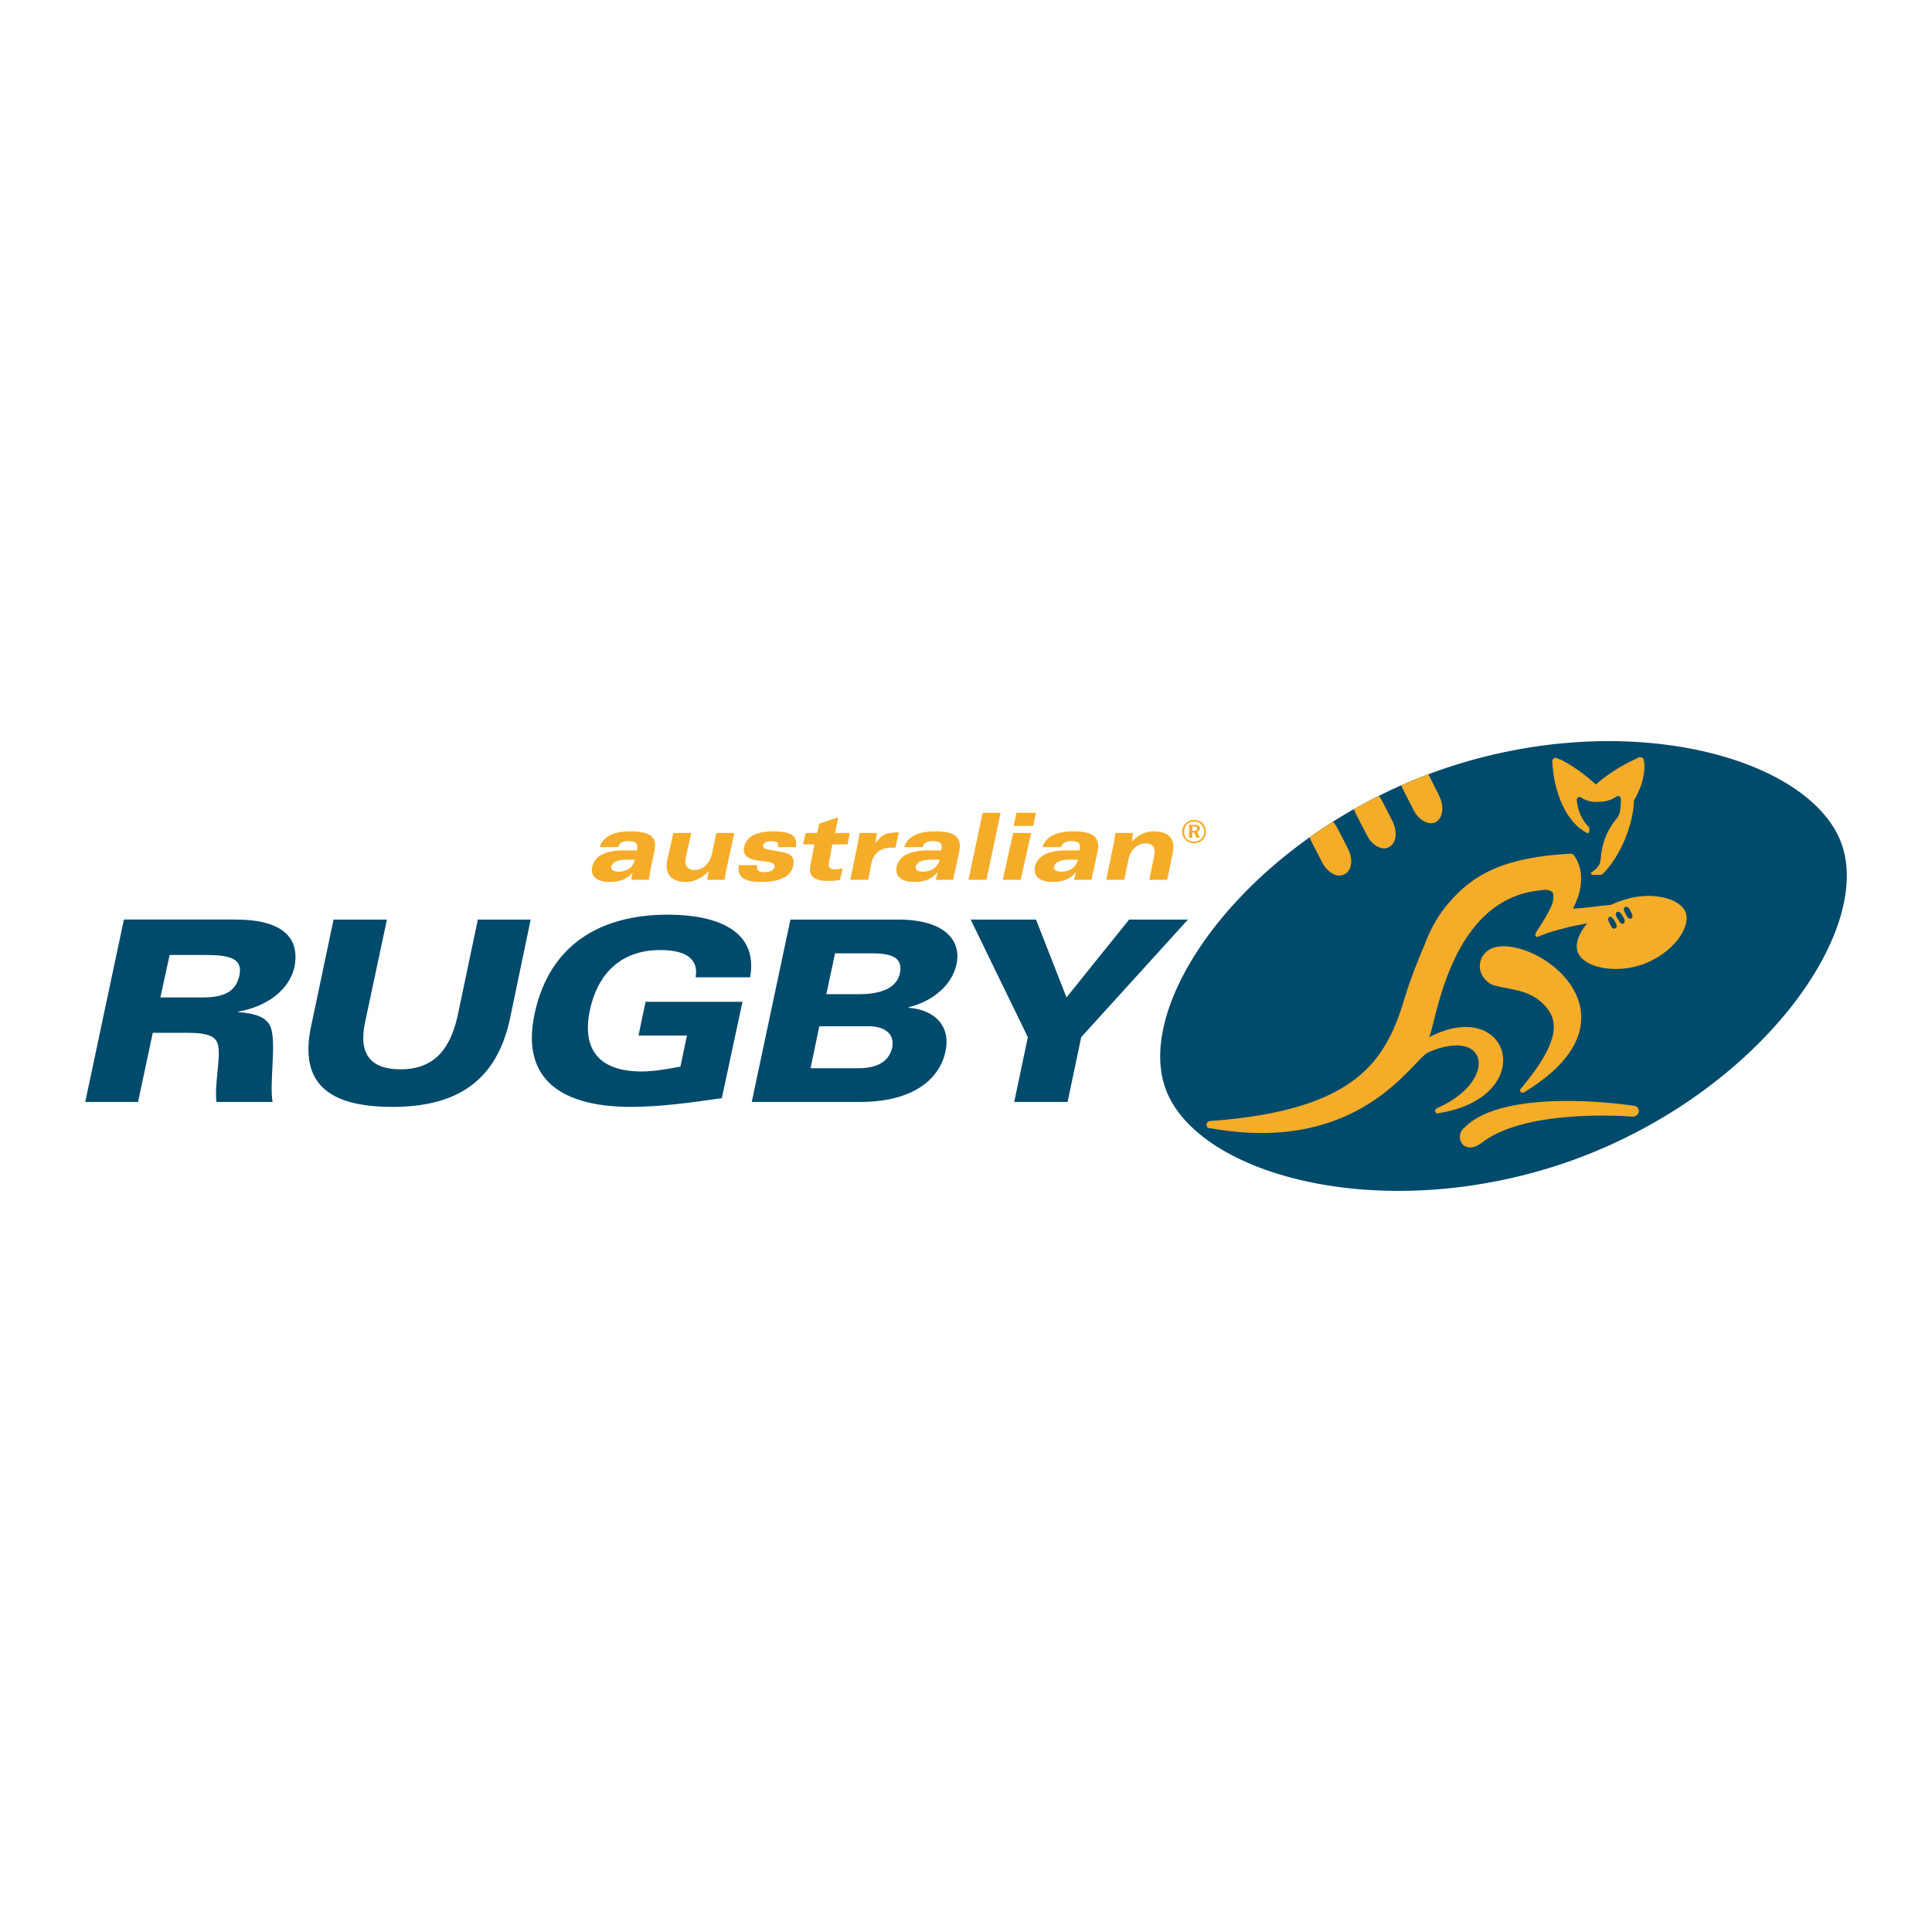 <?xml version="1.0" encoding="utf-8"?>
<!-- Generator: Adobe Illustrator 13.0.0, SVG Export Plug-In . SVG Version: 6.00 Build 14948)  -->
<!DOCTYPE svg PUBLIC "-//W3C//DTD SVG 1.0//EN" "http://www.w3.org/TR/2001/REC-SVG-20010904/DTD/svg10.dtd">
<svg version="1.0" id="Layer_1" xmlns="http://www.w3.org/2000/svg" xmlns:xlink="http://www.w3.org/1999/xlink" x="0px" y="0px"
	 width="192.756px" height="192.756px" viewBox="0 0 192.756 192.756" enable-background="new 0 0 192.756 192.756"
	 xml:space="preserve">
<g>
	<polygon fill-rule="evenodd" clip-rule="evenodd" fill="#FFFFFF" points="0,0 192.756,0 192.756,192.756 0,192.756 0,0 	"/>
	<path fill-rule="evenodd" clip-rule="evenodd" fill="#004A6C" d="M16.925,95.276h3.477c2.499,0,3.857,0.326,3.477,2.064
		c-0.326,1.414-1.25,2.174-3.64,2.174h-4.238L16.925,95.276L16.925,95.276z M8.504,109.945h5.27l1.467-6.9h3.532
		c2.119,0,2.825,0.436,2.988,1.25c0.272,1.25-0.38,3.857-0.163,5.65h5.596c-0.326-1.902,0.38-5.76-0.163-7.389
		c-0.38-1.143-1.739-1.467-3.26-1.576v-0.055c2.825-0.488,5.053-2.119,5.596-4.4c0.652-3.205-1.521-4.781-5.867-4.781H12.361
		L8.504,109.945L8.504,109.945z"/>
	<path fill-rule="evenodd" clip-rule="evenodd" fill="#004A6C" d="M50.881,101.633c-1.358,6.303-5.379,8.801-11.735,8.801
		s-9.345-2.336-8.095-8.096l2.228-10.593h5.324l-2.173,10.214c-0.707,3.26,0.598,4.727,3.531,4.727c3.477,0,4.999-2.174,5.705-5.379
		l2.01-9.562h5.27L50.881,101.633L50.881,101.633z"/>
	<path fill-rule="evenodd" clip-rule="evenodd" fill="#004A6C" d="M64.409,99.949h9.67l-2.064,9.615
		c-3.042,0.436-6.084,0.869-9.073,0.869c-6.574,0-11.029-2.498-9.616-9.236c1.467-6.954,6.574-9.941,13.311-9.941
		c4.563,0,9.073,1.412,8.204,6.248h-5.433c0.326-2.011-1.25-2.717-3.531-2.717c-4.184,0-6.302,2.662-7.009,5.922
		c-0.869,4.02,0.923,6.193,5.161,6.193c1.25,0,2.717-0.271,3.857-0.488l0.652-3.098h-4.835L64.409,99.949L64.409,99.949z"/>
	<path fill-rule="evenodd" clip-rule="evenodd" fill="#004A6C" d="M81.74,102.393h4.999c1.304,0,2.553,0.598,2.282,2.119
		c-0.38,1.576-1.739,2.064-3.423,2.064h-4.727L81.74,102.393L81.74,102.393z M75.003,109.945H85.76c5.759,0,8.095-2.609,8.584-5.107
		c0.489-2.336-0.923-4.074-3.694-4.293v-0.053c2.445-0.598,4.346-2.229,4.781-4.292c0.489-2.282-1.032-4.455-5.867-4.455H78.86
		L75.003,109.945L75.003,109.945z M83.315,95.113h3.694c2.064,0,3.097,0.489,2.771,2.01c-0.326,1.412-1.793,2.064-4.021,2.064
		h-3.314L83.315,95.113L83.315,95.113z"/>
	<polygon fill-rule="evenodd" clip-rule="evenodd" fill="#004A6C" points="102.548,103.48 96.843,91.745 103.363,91.745 
		106.405,99.514 112.653,91.745 118.521,91.745 107.872,103.48 106.514,109.945 101.189,109.945 102.548,103.48 	"/>
	<path fill-rule="evenodd" clip-rule="evenodd" fill="#004A6C" d="M116.293,108.641c-3.205-8.746,8.096-24.774,26.676-31.565
		c18.635-6.791,37.542-1.684,40.747,7.063s-8.095,24.773-26.676,31.564C138.405,122.441,119.498,117.389,116.293,108.641
		L116.293,108.641z"/>
	<path fill-rule="evenodd" clip-rule="evenodd" fill="#F5AC29" d="M134.113,87.235c-0.706,0.38-1.685-0.163-2.228-1.25l-1.032-2.01
		c-0.074-0.149-0.136-0.297-0.185-0.444c0.751-0.533,1.526-1.052,2.324-1.556c0.175,0.195,0.335,0.429,0.468,0.695l1.032,2.01
		C135.037,85.714,134.874,86.909,134.113,87.235L134.113,87.235z"/>
	<path fill-rule="evenodd" clip-rule="evenodd" fill="#F5AC29" d="M138.568,84.519c-0.706,0.38-1.685-0.163-2.228-1.25l-1.032-2.011
		c-0.091-0.181-0.162-0.362-0.215-0.541c0.805-0.456,1.63-0.895,2.474-1.316c0.129,0.163,0.247,0.348,0.349,0.553l1.032,2.01
		C139.438,82.998,139.329,84.139,138.568,84.519L138.568,84.519z"/>
	<path fill-rule="evenodd" clip-rule="evenodd" fill="#F5AC29" d="M143.24,82.02c-0.706,0.38-1.738-0.217-2.228-1.25l-1.032-2.01
		c-0.068-0.136-0.125-0.273-0.172-0.41c0.88-0.387,1.778-0.754,2.694-1.099c0.03,0.049,0.059,0.1,0.086,0.151l1.032,2.064
		C144.109,80.499,143.947,81.639,143.24,82.02L143.24,82.02z"/>
	<path fill-rule="evenodd" clip-rule="evenodd" fill="#F5AC29" d="M153.835,88.811c-9.128,0.76-10.485,12.929-11.246,14.669
		c8.149-4.238,11.083,6.029,0.814,7.605c-0.108,0-0.217-0.109-0.217-0.271c0-0.055,0.054-0.164,0.108-0.217
		c6.193-2.662,5.324-8.26-0.815-5.598c-1.63,0.816-6.791,10.27-21.785,7.553h-0.055c-0.163,0-0.271-0.164-0.271-0.326
		c0-0.217,0.163-0.381,0.38-0.381c14.669-1.086,17.549-6.029,19.45-12.441c0.488-1.629,1.304-3.694,1.956-5.215
		c0.598-1.575,1.412-3.042,2.553-4.292c2.282-2.608,5.324-4.401,12.062-4.727c0.055,0,0.163,0.054,0.218,0.108
		c0.325,0.38,1.575,2.282-0.055,5.379c1.249-0.055,2.499-0.272,3.803-0.38c0.326-0.163,0.598-0.271,0.924-0.38
		c2.934-1.086,5.976-0.326,6.52,1.141c0.543,1.521-1.304,4.075-4.238,5.162c-2.934,1.033-5.976,0.271-6.52-1.195
		c-0.325-0.815,0.109-1.902,0.924-2.879c-0.761,0.163-1.575,0.271-2.281,0.489c-0.924,0.217-1.793,0.489-2.554,0.815
		c-0.055,0.054-0.108,0.054-0.108,0.054c-0.163,0-0.218-0.108-0.218-0.217c0-0.054,0-0.108,0-0.108
		c0.218-0.435,0.869-1.304,1.304-2.173c0.218-0.38,0.381-0.761,0.436-1.032c0.054-0.271,0.108-0.652,0-0.869
		C154.704,88.756,154.215,88.756,153.835,88.811L153.835,88.811z"/>
	<path fill-rule="evenodd" clip-rule="evenodd" fill="#004A6C" d="M161.006,91.745l0.218,0.38c0.108,0.217,0.108,0.435-0.055,0.489
		c-0.108,0.109-0.325,0-0.435-0.217l-0.217-0.435c-0.109-0.163-0.109-0.38,0.054-0.489
		C160.681,91.418,160.844,91.527,161.006,91.745L161.006,91.745z"/>
	<path fill-rule="evenodd" clip-rule="evenodd" fill="#004A6C" d="M161.767,91.201l0.271,0.435c0.109,0.217,0.055,0.435-0.054,0.489
		c-0.109,0.108-0.326,0-0.435-0.217l-0.272-0.435c-0.108-0.217-0.054-0.435,0.055-0.489S161.658,90.984,161.767,91.201
		L161.767,91.201z"/>
	<path fill-rule="evenodd" clip-rule="evenodd" fill="#004A6C" d="M162.582,90.712l0.217,0.435c0.109,0.217,0.109,0.435-0.054,0.489
		c-0.109,0.054-0.326,0-0.435-0.217l-0.218-0.435c-0.108-0.217-0.108-0.435,0.055-0.489
		C162.256,90.441,162.473,90.495,162.582,90.712L162.582,90.712z"/>
	<path fill-rule="evenodd" clip-rule="evenodd" fill="#F5AC29" d="M158.562,82.617v0.38c0,0.054-0.055,0.109-0.163,0.109h-0.055
		c-1.901-0.924-3.313-3.749-3.477-7.172c0-0.163,0.163-0.326,0.326-0.326c0.054,0,0.108,0,0.162,0.054
		c0.163,0.054,0.272,0.108,0.435,0.163c1.358,0.707,2.554,1.63,3.423,2.445c0.924-0.815,2.119-1.63,3.423-2.282
		c0.326-0.163,0.598-0.272,0.869-0.435c0.055,0,0.109,0,0.163,0c0.163,0,0.271,0.054,0.326,0.217
		c0.163,0.652,0.055,1.63-0.271,2.608c-0.218,0.543-0.435,1.087-0.706,1.467c0,1.086-0.326,2.499-0.924,3.966
		c-0.598,1.413-1.412,2.608-2.173,3.368c-0.055,0.055-0.163,0.109-0.272,0.109h-0.76c-0.055,0-0.163-0.109-0.163-0.163
		s0.054-0.108,0.108-0.108c0.489-0.38,0.869-0.706,0.869-1.358c0.108-1.467,0.598-2.771,1.521-3.912
		c0.435-0.38,0.488-1.141,0.488-1.847c0-0.109,0-0.163,0-0.272c-0.054-0.108-0.162-0.217-0.271-0.217
		c-0.054,0-0.108,0.054-0.163,0.054c-0.543,0.435-1.304,0.543-2.064,0.543c-0.543,0-1.032-0.163-1.467-0.435
		c-0.054-0.054-0.108-0.054-0.163-0.054c-0.108,0-0.271,0.108-0.271,0.271v0.055c0.108,1.141,0.598,2.064,1.195,2.662
		C158.562,82.508,158.562,82.563,158.562,82.617L158.562,82.617L158.562,82.617z"/>
	<path fill-rule="evenodd" clip-rule="evenodd" fill="#F5AC29" d="M149.054,98.318c-0.761-0.271-1.412-1.032-1.412-1.901
		c0-0.924,0.597-1.63,1.467-1.902c0.271-0.054,0.598-0.108,0.978-0.108c4.89,0.108,13.474,7.66,1.901,14.615
		c-0.054,0-0.054,0-0.108,0c-0.108,0-0.218-0.109-0.218-0.217c0-0.055,0-0.109,0.055-0.164c4.347-5.16,3.478-7.008,2.554-8.148
		C152.803,98.754,151.01,98.807,149.054,98.318L149.054,98.318z"/>
	<path fill-rule="evenodd" clip-rule="evenodd" fill="#F5AC29" d="M162.962,111.412c-1.412-0.109-10.975-0.707-15.212,2.662
		c-0.815,0.598-1.576,0.488-1.901,0c-0.326-0.488-0.271-1.195,0.325-1.631c3.804-3.803,15.213-2.391,16.788-2.119
		c0.326,0,0.543,0.219,0.543,0.545C163.505,111.141,163.288,111.357,162.962,111.412L162.962,111.412z"/>
	<path fill-rule="evenodd" clip-rule="evenodd" fill="#F5AC29" d="M119.118,81.802c-0.326,0-0.598,0.109-0.814,0.326
		c-0.218,0.217-0.381,0.543-0.381,0.815c0,0.326,0.163,0.652,0.381,0.869c0.217,0.217,0.488,0.326,0.814,0.326
		s0.598-0.109,0.869-0.326c0.218-0.217,0.326-0.489,0.326-0.869c0-0.272-0.108-0.598-0.326-0.815
		C119.771,81.911,119.444,81.802,119.118,81.802L119.118,81.802z M119.118,81.965c0.271,0,0.543,0.108,0.706,0.271
		c0.218,0.218,0.326,0.489,0.326,0.761c0,0.272-0.108,0.489-0.326,0.706c-0.163,0.163-0.435,0.272-0.706,0.272
		s-0.543-0.109-0.706-0.272c-0.217-0.217-0.271-0.489-0.271-0.76c0-0.217,0.108-0.489,0.271-0.707
		C118.63,82.074,118.847,81.965,119.118,81.965L119.118,81.965z M118.63,82.292v1.304h0.325v-0.543h0.163l0.271,0.543h0.326
		l-0.271-0.598c0.163-0.054,0.271-0.163,0.271-0.38s-0.163-0.326-0.543-0.326H118.63L118.63,82.292z M118.955,82.455h0.163
		c0.218,0,0.326,0.054,0.326,0.217s-0.108,0.218-0.326,0.218h-0.163V82.455L118.955,82.455z"/>
	<path fill-rule="evenodd" clip-rule="evenodd" fill="#F5AC29" d="M63.322,85.769c-0.054,0.489-0.489,1.195-1.63,1.195
		c-0.543,0-0.761-0.218-0.707-0.489c0.109-0.38,0.435-0.706,1.63-0.706H63.322L63.322,85.769z M61.692,84.519
		c0.054-0.326,0.326-0.598,0.978-0.598c0.707,0,1.033,0.163,0.87,0.923h-1.304c-1.738,0-2.879,0.489-3.151,1.63
		c-0.217,0.978,0.489,1.521,1.793,1.521c0.815,0,1.63-0.217,2.228-0.923l0,0c-0.055,0.217-0.109,0.543-0.109,0.706h1.739
		c0.054-0.326,0.108-0.652,0.163-1.032l0.38-1.792c0.38-1.576-0.597-2.01-2.445-2.01c-1.195,0-2.662,0.326-2.988,1.576H61.692
		L61.692,84.519z"/>
	<path fill-rule="evenodd" clip-rule="evenodd" fill="#F5AC29" d="M72.45,86.855c-0.055,0.271-0.109,0.652-0.163,0.923h-1.739
		c0.055-0.271,0.109-0.543,0.163-0.814h-0.054c-0.598,0.597-1.358,1.032-2.173,1.032c-1.684,0-2.173-0.978-1.901-2.227l0.598-2.662
		h1.792l-0.543,2.39c-0.163,0.761,0.054,1.304,0.869,1.304c0.761,0,1.521-0.598,1.738-1.63l0.435-2.064h1.792L72.45,86.855
		L72.45,86.855z"/>
	<path fill-rule="evenodd" clip-rule="evenodd" fill="#F5AC29" d="M75.546,86.312c-0.054,0.271,0,0.434,0.109,0.543
		c0.108,0.109,0.326,0.163,0.543,0.163c0.38,0,0.978-0.054,1.086-0.543c0.055-0.326-0.326-0.435-0.706-0.489l-1.195-0.163
		c-0.869-0.163-1.304-0.598-1.141-1.304c0.272-1.358,1.848-1.576,2.879-1.576c2.065,0,2.445,0.598,2.282,1.576h-1.793
		c0.054-0.272,0-0.435-0.109-0.489c-0.108-0.054-0.38-0.108-0.597-0.108c-0.272,0-0.707,0.108-0.761,0.38
		c-0.054,0.38,0.326,0.435,0.706,0.489l1.141,0.217c1.032,0.163,1.304,0.598,1.141,1.413c-0.326,1.413-2.173,1.575-3.205,1.575
		c-2.336,0-2.282-0.978-2.228-1.684H75.546L75.546,86.312z"/>
	<path fill-rule="evenodd" clip-rule="evenodd" fill="#F5AC29" d="M80.381,83.106h1.141l0.217-0.924l1.902-0.652l-0.326,1.576h1.467
		l-0.217,1.141h-1.521l-0.272,1.467c-0.163,0.652-0.163,1.032,0.543,1.032c0.163,0,0.435-0.054,0.761-0.108l-0.272,1.141
		c-0.163,0.055-0.652,0.109-1.195,0.109c-1.413,0-2.01-0.489-1.738-1.63l0.38-2.01H80.11L80.381,83.106L80.381,83.106z"/>
	<path fill-rule="evenodd" clip-rule="evenodd" fill="#F5AC29" d="M85.597,84.084c0.054-0.326,0.109-0.652,0.163-0.978h1.738
		c-0.054,0.326-0.108,0.706-0.163,1.032l0,0c0.652-0.924,1.141-1.087,2.336-1.087l-0.326,1.521c-0.108,0-0.271,0-0.489,0
		c-0.923,0-1.684,0.543-1.901,1.467l-0.326,1.738h-1.793L85.597,84.084L85.597,84.084z"/>
	<path fill-rule="evenodd" clip-rule="evenodd" fill="#F5AC29" d="M93.747,85.769c-0.108,0.489-0.543,1.195-1.684,1.195
		c-0.543,0-0.761-0.218-0.707-0.489c0.109-0.38,0.435-0.706,1.63-0.706H93.747L93.747,85.769z M92.062,84.519
		c0.054-0.326,0.326-0.598,0.978-0.598c0.707,0,1.033,0.163,0.87,0.923h-1.304c-1.738,0-2.879,0.489-3.151,1.63
		c-0.163,0.978,0.489,1.521,1.792,1.521c0.815,0,1.685-0.217,2.228-0.923h0.054c-0.054,0.217-0.108,0.543-0.163,0.706h1.738
		c0.055-0.326,0.109-0.652,0.218-1.032l0.38-1.792c0.326-1.576-0.652-2.01-2.445-2.01c-1.25,0-2.663,0.326-3.042,1.576H92.062
		L92.062,84.519z"/>
	<polygon fill-rule="evenodd" clip-rule="evenodd" fill="#F5AC29" points="98.039,81.096 99.831,81.096 98.419,87.778 
		96.626,87.778 98.039,81.096 	"/>
	<path fill-rule="evenodd" clip-rule="evenodd" fill="#F5AC29" d="M101.081,83.106h1.793l-1.032,4.672h-1.793L101.081,83.106
		L101.081,83.106z M103.092,82.4h-1.956l0.271-1.304h1.956L103.092,82.4L103.092,82.4z"/>
	<path fill-rule="evenodd" clip-rule="evenodd" fill="#F5AC29" d="M107.546,85.769c-0.108,0.489-0.543,1.195-1.684,1.195
		c-0.544,0-0.761-0.218-0.706-0.489c0.108-0.38,0.434-0.706,1.63-0.706H107.546L107.546,85.769z M105.862,84.519
		c0.108-0.326,0.325-0.598,0.978-0.598c0.761,0,1.032,0.163,0.869,0.923h-1.304c-1.738,0-2.88,0.489-3.151,1.63
		c-0.162,0.978,0.489,1.521,1.793,1.521c0.815,0,1.685-0.217,2.228-0.923h0.055c-0.055,0.217-0.108,0.543-0.163,0.706h1.738
		c0.055-0.326,0.109-0.652,0.218-1.032l0.38-1.792c0.326-1.576-0.651-2.01-2.444-2.01c-1.25,0-2.717,0.326-3.043,1.576H105.862
		L105.862,84.519z"/>
	<path fill-rule="evenodd" clip-rule="evenodd" fill="#F5AC29" d="M111.132,84.084c0.055-0.326,0.108-0.652,0.163-0.978h1.738
		c-0.054,0.326-0.054,0.597-0.108,0.869l0,0c0.598-0.652,1.358-1.032,2.173-1.032c1.739,0,2.174,0.978,1.902,2.173l-0.544,2.662
		h-1.793l0.489-2.39c0.163-0.707-0.055-1.25-0.869-1.25c-0.707,0-1.467,0.543-1.685,1.575l-0.435,2.064h-1.793L111.132,84.084
		L111.132,84.084z"/>
</g>
</svg>
